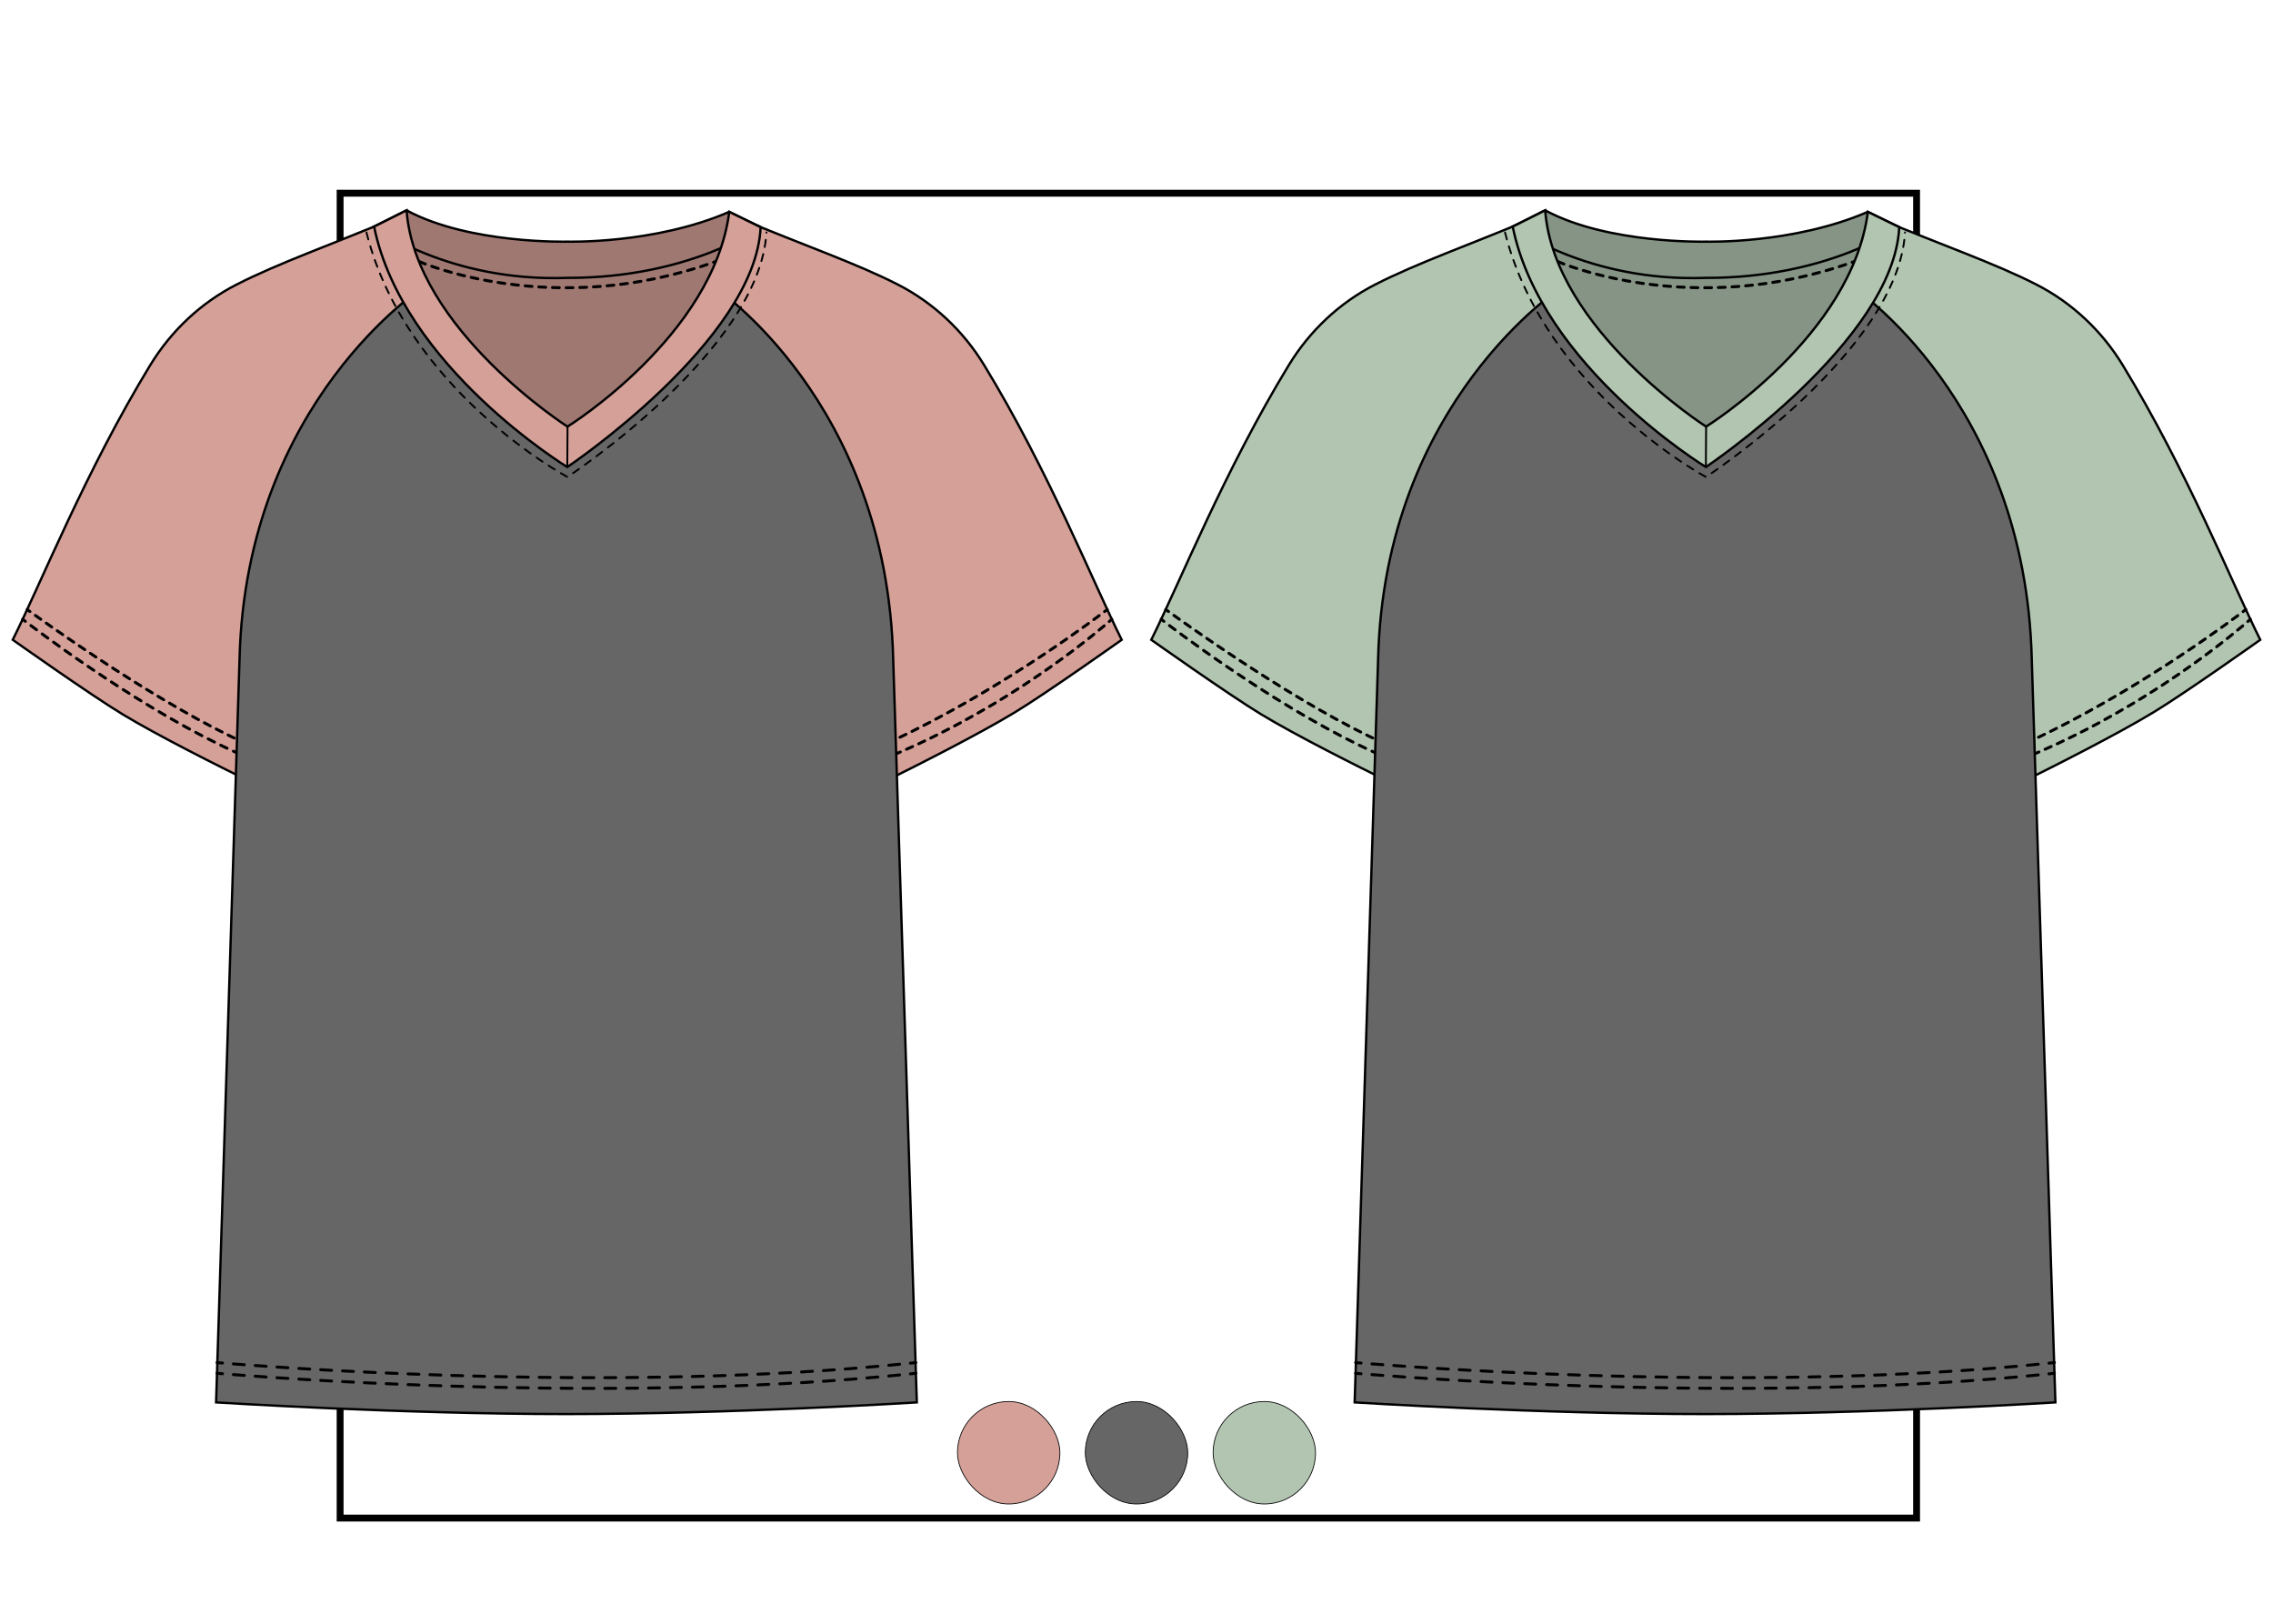 <?xml version="1.0" encoding="UTF-8"?> <svg xmlns="http://www.w3.org/2000/svg" id="Miniatura" viewBox="0 0 731.71 522.86"><rect x="109.49" y="62.19" width="507.48" height="426.45" fill="none" stroke="#000" stroke-miterlimit="10" stroke-width="2.21"></rect><g><rect x="308.22" y="451.12" width="32.98" height="32.98" rx="16.49" ry="16.49" fill="#d5a098" stroke="#000" stroke-miterlimit="10" stroke-width=".25"></rect><rect x="349.37" y="451.12" width="32.98" height="32.98" rx="16.49" ry="16.49" fill="#666" stroke="#000" stroke-miterlimit="10" stroke-width=".25"></rect><rect x="390.51" y="451.12" width="32.98" height="32.98" rx="16.49" ry="16.49" fill="#b1c5b0" stroke="#000" stroke-miterlimit="10" stroke-width=".25"></rect></g><g><path id="manga_2" data-name="manga 2" d="M126.74,70.32c-20.58,8.63-37.1,14.38-50.58,21.27-11.49,5.87-21.05,14.89-27.78,25.91C27.57,151.63,13.23,187.67,4.1,205.94c0,0,24.89,17.63,35.25,23.91,11.6,7.04,31.09,16.76,41.63,21.96,0,0,67.95-123.71,72.88-135.16l-27.12-46.33Z" fill="#d5a098" stroke="#000" stroke-miterlimit="10" stroke-width=".75"></path><g><g><path d="M8.75,196.19s.31.23.89.65" fill="none" stroke="#000" stroke-linecap="round" stroke-linejoin="round" stroke-width=".95"></path><path d="M11.38,198.09c10.13,7.24,47.33,33.26,72.83,43.33" fill="none" stroke="#000" stroke-dasharray="2.15 2.15" stroke-linecap="round" stroke-linejoin="round" stroke-width=".95"></path><path d="M85.22,241.81c.35.13.69.26,1.03.39" fill="none" stroke="#000" stroke-linecap="round" stroke-linejoin="round" stroke-width=".95"></path></g><g><path d="M7.29,199.33s.3.23.87.67" fill="none" stroke="#000" stroke-linecap="round" stroke-linejoin="round" stroke-width=".95"></path><path d="M9.95,201.36c9.57,7.21,43.18,31.75,72.3,43.53" fill="none" stroke="#000" stroke-dasharray="2.26 2.26" stroke-linecap="round" stroke-linejoin="round" stroke-width=".95"></path><path d="M83.3,245.31c.34.14.68.27,1.03.4" fill="none" stroke="#000" stroke-linecap="round" stroke-linejoin="round" stroke-width=".95"></path></g></g><path id="manga_2-2" data-name="manga 2" d="M238.11,70.32c20.58,8.63,37.44,14.39,50.91,21.27,11.49,5.87,21.05,14.89,27.78,25.91,20.81,34.13,35.16,70.17,44.29,88.44,0,0-23.96,17.02-34.32,23.3-11.6,7.04-32.02,17.37-42.55,22.57,0,0-67.95-123.71-72.88-135.16l26.78-46.33Z" fill="#d5a098" stroke="#000" stroke-miterlimit="10" stroke-width=".75"></path><g><g><path d="M356.44,196.19s-.3.23-.87.67" fill="none" stroke="#000" stroke-linecap="round" stroke-linejoin="round" stroke-width=".95"></path><path d="M353.85,198.15c-8.9,6.63-39.56,28.63-72.9,43.19" fill="none" stroke="#000" stroke-dasharray="2.15 2.15" stroke-linecap="round" stroke-linejoin="round" stroke-width=".95"></path><path d="M279.95,241.77c-.34.15-.67.29-1.01.43" fill="none" stroke="#000" stroke-linecap="round" stroke-linejoin="round" stroke-width=".95"></path></g><g><path d="M357.9,199.33s-.28.25-.82.73" fill="none" stroke="#000" stroke-linecap="round" stroke-linejoin="round" stroke-width=".95"></path><path d="M355.45,201.45c-8.18,6.91-36.08,29.11-72.55,43.47" fill="none" stroke="#000" stroke-dasharray="2.15 2.15" stroke-linecap="round" stroke-linejoin="round" stroke-width=".95"></path><path d="M281.89,245.31c-.34.13-.68.26-1.03.4" fill="none" stroke="#000" stroke-linecap="round" stroke-linejoin="round" stroke-width=".95"></path></g></g><path id="cuerpo" d="M287.53,212.16l7.61,239.24s-59.27,3.75-112.72,3.76h-.11c-53.45,0-112.75-3.76-112.75-3.76l7.55-239.24c2.02-83.13,59.52-120,59.52-120,15.04,31.72,80.65,28.66,93.16.15,0,0,55.72,36.72,57.74,119.85Z" fill="#666" stroke="#000" stroke-miterlimit="10" stroke-width=".75"></path><g><path d="M69.87,438.59s.6.05,1.75.15" fill="none" stroke="#000" stroke-linecap="round" stroke-linejoin="round" stroke-width=".95"></path><path d="M75.13,439.02c24.22,1.89,127.66,8.98,216.19-.06" fill="none" stroke="#000" stroke-dasharray="3.52 3.52" stroke-linecap="round" stroke-linejoin="round" stroke-width=".95"></path><path d="M293.07,438.78c.58-.06,1.17-.12,1.75-.19" fill="none" stroke="#000" stroke-linecap="round" stroke-linejoin="round" stroke-width=".95"></path></g><g><path d="M69.87,442.03s.6.05,1.75.15" fill="none" stroke="#000" stroke-linecap="round" stroke-linejoin="round" stroke-width=".95"></path><path d="M75.13,442.46c24.22,1.89,127.66,8.98,216.19-.06" fill="none" stroke="#000" stroke-dasharray="3.52 3.52" stroke-linecap="round" stroke-linejoin="round" stroke-width=".95"></path><path d="M293.07,442.22c.58-.06,1.17-.12,1.75-.19" fill="none" stroke="#000" stroke-linecap="round" stroke-linejoin="round" stroke-width=".95"></path></g><polygon id="esp" points="238.57 74.82 215.52 119.07 182.58 140.95 182.58 140.95 149.2 118.61 127.72 75.02 182.58 84.08 182.58 84.08 238.57 74.82" fill="#a07872"></polygon><path id="cuello_esp" data-name="cuello esp" d="M244.86,73.11s-22.84,16.44-62.21,16.33h0c-38.37,1.37-62.23-16.5-62.23-16.5l10.45-5.24c20.24,10.91,51.74,10.08,51.74,10.08h0s28.12.83,52.15-9.59l10.1,4.92Z" fill="#a07872" stroke="#000" stroke-miterlimit="10" stroke-width=".75"></path><path d="M134.87,84.16s42.84,19.05,95.58,0" fill="none" stroke="#000" stroke-dasharray="2.2" stroke-linecap="round" stroke-linejoin="round" stroke-width=".95"></path><path id="cuello_del" data-name="cuello del" d="M244.86,73.11c-1.67,36.59-62.24,77.22-62.24,77.22,0,0-53.04-32.26-62.19-77.39l10.45-5.24c2.85,38.31,51.81,69.62,51.81,69.62,0,0,46.95-29.18,52.07-69.12l10.1,4.92Z" fill="#d5a098" stroke="#000" stroke-miterlimit="10" stroke-width=".75"></path><line x1="182.7" y1="137.31" x2="182.62" y2="150.32" fill="none" stroke="#000" stroke-miterlimit="10" stroke-width=".6"></line><path d="M117.97,74.82c12.78,50.96,64.69,78.71,64.69,78.71,0,0,61.87-40.56,64.07-78.71" fill="none" stroke="#000" stroke-dasharray="2.32" stroke-linecap="round" stroke-linejoin="round" stroke-width=".6"></path><path id="manga_2-3" data-name="manga 2" d="M493.26,70.32c-20.58,8.63-37.1,14.38-50.58,21.27-11.49,5.87-21.05,14.89-27.78,25.91-20.81,34.13-35.16,70.17-44.29,88.44,0,0,24.89,17.63,35.25,23.91,11.6,7.04,31.09,16.76,41.63,21.96,0,0,67.95-123.71,72.88-135.16l-27.12-46.33Z" fill="#b1c5b0" stroke="#000" stroke-miterlimit="10" stroke-width=".75"></path><g><g><path d="M375.27,196.19s.31.23.89.65" fill="none" stroke="#000" stroke-linecap="round" stroke-linejoin="round" stroke-width=".95"></path><path d="M377.9,198.09c10.13,7.24,47.33,33.26,72.83,43.33" fill="none" stroke="#000" stroke-dasharray="2.15 2.15" stroke-linecap="round" stroke-linejoin="round" stroke-width=".95"></path><path d="M451.74,241.81c.35.13.69.26,1.03.39" fill="none" stroke="#000" stroke-linecap="round" stroke-linejoin="round" stroke-width=".95"></path></g><g><path d="M373.81,199.33s.3.23.87.67" fill="none" stroke="#000" stroke-linecap="round" stroke-linejoin="round" stroke-width=".95"></path><path d="M376.47,201.36c9.57,7.21,43.18,31.75,72.3,43.53" fill="none" stroke="#000" stroke-dasharray="2.26 2.26" stroke-linecap="round" stroke-linejoin="round" stroke-width=".95"></path><path d="M449.82,245.31c.34.14.68.27,1.03.4" fill="none" stroke="#000" stroke-linecap="round" stroke-linejoin="round" stroke-width=".95"></path></g></g><path id="manga_2-4" data-name="manga 2" d="M604.63,70.32c20.58,8.63,37.44,14.39,50.91,21.27,11.49,5.87,21.05,14.89,27.78,25.91,20.81,34.13,35.16,70.17,44.29,88.44,0,0-23.96,17.02-34.32,23.3-11.6,7.04-32.02,17.37-42.55,22.57,0,0-67.95-123.71-72.88-135.16l26.78-46.33Z" fill="#b1c5b0" stroke="#000" stroke-miterlimit="10" stroke-width=".75"></path><g><g><path d="M722.96,196.19s-.3.23-.87.67" fill="none" stroke="#000" stroke-linecap="round" stroke-linejoin="round" stroke-width=".95"></path><path d="M720.37,198.15c-8.9,6.63-39.56,28.63-72.9,43.19" fill="none" stroke="#000" stroke-dasharray="2.15 2.15" stroke-linecap="round" stroke-linejoin="round" stroke-width=".95"></path><path d="M646.47,241.77c-.34.15-.67.29-1.01.43" fill="none" stroke="#000" stroke-linecap="round" stroke-linejoin="round" stroke-width=".95"></path></g><g><path d="M724.42,199.33s-.28.25-.82.73" fill="none" stroke="#000" stroke-linecap="round" stroke-linejoin="round" stroke-width=".95"></path><path d="M721.97,201.45c-8.18,6.91-36.08,29.11-72.55,43.47" fill="none" stroke="#000" stroke-dasharray="2.15 2.15" stroke-linecap="round" stroke-linejoin="round" stroke-width=".95"></path><path d="M648.41,245.31c-.34.13-.68.26-1.03.4" fill="none" stroke="#000" stroke-linecap="round" stroke-linejoin="round" stroke-width=".95"></path></g></g><path id="cuerpo-2" data-name="cuerpo" d="M654.05,212.16l7.61,239.24s-59.27,3.75-112.72,3.76h-.11c-53.45,0-112.75-3.76-112.75-3.76l7.55-239.24c2.02-83.13,59.52-120,59.52-120,15.04,31.72,80.65,28.66,93.16.15,0,0,55.72,36.72,57.74,119.85Z" fill="#666" stroke="#000" stroke-miterlimit="10" stroke-width=".75"></path><g><path d="M436.39,438.59s.6.05,1.75.15" fill="none" stroke="#000" stroke-linecap="round" stroke-linejoin="round" stroke-width=".95"></path><path d="M441.65,439.02c24.22,1.89,127.66,8.98,216.18-.06" fill="none" stroke="#000" stroke-dasharray="3.52 3.52" stroke-linecap="round" stroke-linejoin="round" stroke-width=".95"></path><path d="M659.59,438.78c.58-.06,1.17-.12,1.75-.19" fill="none" stroke="#000" stroke-linecap="round" stroke-linejoin="round" stroke-width=".95"></path></g><g><path d="M436.39,442.03s.6.05,1.75.15" fill="none" stroke="#000" stroke-linecap="round" stroke-linejoin="round" stroke-width=".95"></path><path d="M441.65,442.46c24.22,1.89,127.66,8.98,216.18-.06" fill="none" stroke="#000" stroke-dasharray="3.52 3.52" stroke-linecap="round" stroke-linejoin="round" stroke-width=".95"></path><path d="M659.59,442.22c.58-.06,1.17-.12,1.75-.19" fill="none" stroke="#000" stroke-linecap="round" stroke-linejoin="round" stroke-width=".95"></path></g><polygon id="esp-2" data-name="esp" points="605.09 74.82 582.04 119.07 549.1 140.95 549.1 140.95 515.72 118.61 494.24 75.02 549.1 84.08 549.1 84.08 605.09 74.82" fill="#859484"></polygon><path id="cuello_esp-2" data-name="cuello esp" d="M611.39,73.11s-22.84,16.44-62.21,16.33h0c-38.37,1.37-62.23-16.5-62.23-16.5l10.45-5.24c20.24,10.91,51.74,10.08,51.74,10.08h0s28.12.83,52.15-9.59l10.1,4.92Z" fill="#859484" stroke="#000" stroke-miterlimit="10" stroke-width=".75"></path><path d="M501.39,84.16s42.84,19.05,95.58,0" fill="none" stroke="#000" stroke-dasharray="2.2" stroke-linecap="round" stroke-linejoin="round" stroke-width=".95"></path><path id="cuello_del-2" data-name="cuello del" d="M611.39,73.11c-1.67,36.59-62.24,77.22-62.24,77.22,0,0-53.04-32.26-62.19-77.39l10.45-5.24c2.85,38.31,51.81,69.62,51.81,69.62,0,0,46.95-29.18,52.07-69.12l10.1,4.92Z" fill="#b1c5b0" stroke="#000" stroke-miterlimit="10" stroke-width=".75"></path><line x1="549.22" y1="137.31" x2="549.14" y2="150.32" fill="none" stroke="#000" stroke-miterlimit="10" stroke-width=".6"></line><path d="M484.49,74.82c12.78,50.96,64.69,78.71,64.69,78.71,0,0,61.87-40.56,64.07-78.71" fill="none" stroke="#000" stroke-dasharray="2.32" stroke-linecap="round" stroke-linejoin="round" stroke-width=".6"></path></g></svg> 